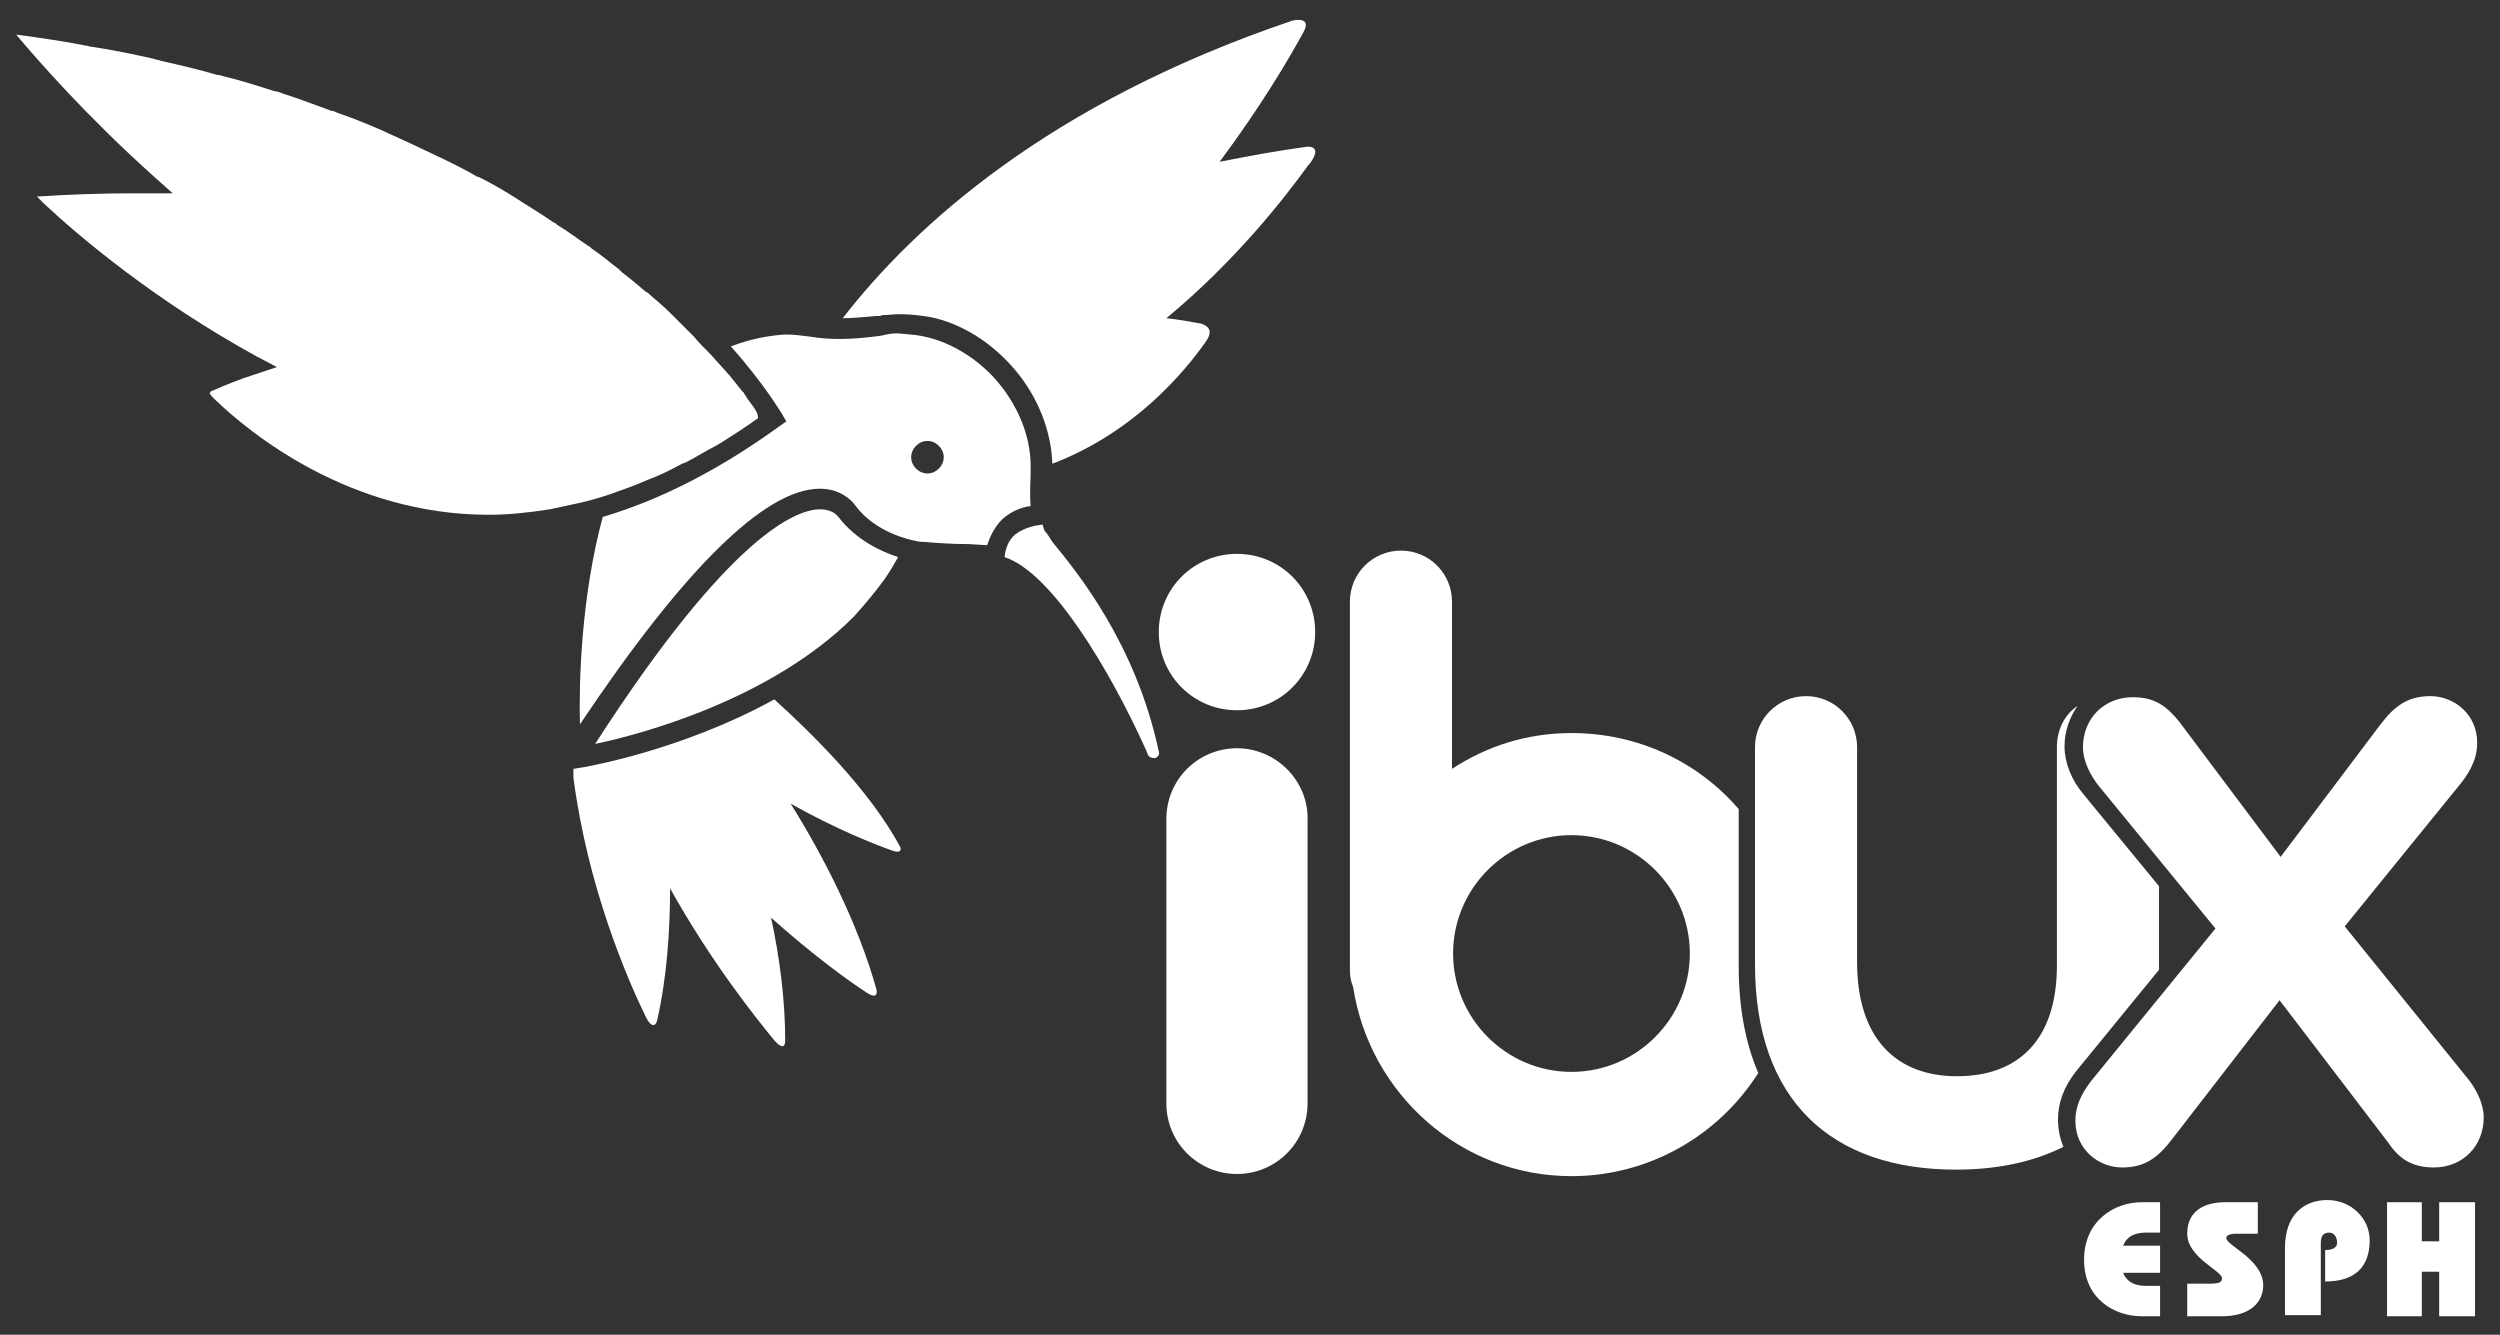 <?xml version="1.0" encoding="utf-8"?>
<!-- Generator: Adobe Illustrator 22.0.0, SVG Export Plug-In . SVG Version: 6.00 Build 0)  -->
<svg version="1.1" id="Layer_1" xmlns="http://www.w3.org/2000/svg" xmlns:xlink="http://www.w3.org/1999/xlink" x="0px" y="0px"
	 viewBox="0 0 230.2 122.9" style="enable-background:new 0 0 230.2 122.9;" xml:space="preserve">
<rect x="0" y="0" width="230.2" height="122.9" fill="#333333" stroke="none"/>
<style type="text/css">
	.st0{fill:#FFFFFF;}
</style>
<g>
	<path class="st0" d="M85.4,43.6c-0.8,0-1.5-0.7-1.5-1.5c0-0.8,0.7-1.5,1.5-1.5c0.8,0,1.5,0.7,1.5,1.5
		C86.9,42.9,86.2,43.6,85.4,43.6 M94.9,43.7l0-0.4c0.1-2.8-1-5.7-3-8.1c-2.1-2.5-5.2-4.2-8.1-4.4l-1.1-0.1l-0.1,0
		c-0.6,0-1,0.1-1.4,0.2c-2.8,0.4-4.8,0.4-6.6,0.1c-0.8-0.1-1.5-0.2-2.3-0.2c-1.5,0.1-3.2,0.4-5,1.1c3.2,3.6,4.6,6.1,4.7,6.2l0.4,0.7
		l-0.7,0.5c-5.4,3.9-10.8,6.7-16.2,8.3c-2,7.4-2.2,15.3-2.1,19.1C62.9,52.5,70.4,45,75.5,45c1.8,0,2.9,1,3.3,1.6
		c1.8,2.4,4.9,3.1,5.5,3.2c0.4,0.1,0.6,0.1,0.8,0.1c1.2,0.1,2.5,0.2,4.1,0.2l1.7,0.1c0.3-0.9,0.7-1.7,1.4-2.4
		c0.8-0.7,1.7-1.1,2.6-1.2C94.8,45.3,94.9,44.2,94.9,43.7"/>
	<path class="st0" d="M76.3,30.7C76.3,30.7,76.3,30.7,76.3,30.7C76.3,30.7,76.4,30.7,76.3,30.7C76.4,30.7,76.3,30.7,76.3,30.7"/>
	<path class="st0" d="M81.4,53.4c0.5-0.7,0.9-1.4,1.3-2.1c-1.5-0.5-3.8-1.5-5.5-3.7c-0.1-0.1-0.5-0.7-1.7-0.7
		c-2.1,0-8.2,2.2-20.7,21.6c4.3-0.9,16.2-4.1,23.8-11.7C79.6,55.7,80.6,54.5,81.4,53.4"/>
	<path class="st0" d="M71.3,64.4c-8.7,4.8-17.8,6.3-17.9,6.3l-0.6,0.1c0,0.3,0,0.5,0,0.8c1.3,10,4.9,18.4,6.6,21.9
		c0.6,1.3,1,0.9,1.1,0.5c0.9-3.9,1.2-8.3,1.2-12.2c3.8,6.8,7.8,11.8,9.6,14c0.8,0.9,1,0.5,1,0c0-3.7-0.5-7.6-1.3-11.3
		c3.8,3.4,7.1,5.8,8.8,6.9c0.9,0.6,1,0.1,0.9-0.3c-1.7-6.1-4.9-12.3-7.9-17.1c4.1,2.3,7.6,3.7,9.3,4.3c0.8,0.3,0.9,0,0.8-0.3
		C80,72.6,74.5,67.3,71.3,64.4"/>
	<path class="st0" d="M144.7,98.7c-6,0-10.9-4.9-10.9-10.9c0-6,4.9-10.9,10.9-10.9c6,0,10.9,4.9,10.9,10.9
		C155.6,93.8,150.7,98.7,144.7,98.7 M160.1,74.5c-3.7-4.3-9.2-7-15.4-7c-4.1,0-7.8,1.2-11,3.3V55.4c0-2.6-2.1-4.7-4.7-4.7
		c-2.6,0-4.7,2.1-4.7,4.7v34c0,0.5,0.1,1,0.3,1.5c1.5,9.8,9.9,17.4,20.1,17.4c7.2,0,13.6-3.8,17.2-9.5c-1.2-2.8-1.8-6.1-1.8-9.8
		V74.5z"/>
	<path class="st0" d="M191.2,98.6l7.6-9.3c0-0.3,0-0.5,0-0.8v-6.9l-6.9-8.4c-1.2-1.4-1.8-3-1.8-4.5c0-1.4,0.5-2.7,1.2-3.7
		c-1.2,0.8-1.9,2.2-1.9,3.8v20.1c0,6.8-3.5,10.2-9.2,10.2c-5.7,0-9.2-3.6-9.2-10.5V68.8c0-2.6-2.1-4.7-4.7-4.7
		c-2.6,0-4.7,2.1-4.7,4.7v20c0,12.5,7,18.9,18.5,18.9c3.8,0,7.1-0.7,9.9-2.1c-0.3-0.7-0.5-1.6-0.5-2.5
		C189.5,101.6,190,100.1,191.2,98.6"/>
	<path class="st0" d="M224.1,107.5c2.7,0,4.6-2,4.6-4.6c0-1.3-0.7-2.6-1.4-3.5l-11.4-14.1l10.8-13.3c0.9-1.2,1.4-2.3,1.4-3.6
		c0-2.7-2.2-4.3-4.3-4.3c-2.1,0-3.3,0.9-4.6,2.6L210,78.9l-9.3-12.4c-1.2-1.5-2.3-2.3-4.3-2.3c-2.7,0-4.6,2-4.6,4.6
		c0,1.3,0.7,2.6,1.4,3.5L204,85.5l-11.5,14.1c-0.9,1.2-1.4,2.3-1.4,3.6c0,2.7,2.2,4.3,4.3,4.3c2.1,0,3.3-0.9,4.6-2.6l9.9-12.8
		l10,13.1C220.9,106.7,222.1,107.5,224.1,107.5"/>
	<path class="st0" d="M113.9,68.9c-3.6,0-6.5,2.9-6.5,6.5v26.2c0,3.6,2.9,6.5,6.5,6.5c3.6,0,6.5-2.9,6.5-6.5V75.5
		C120.5,71.9,117.5,68.9,113.9,68.9"/>
	<path class="st0" d="M113.9,51c-4,0-7.2,3.2-7.2,7.2c0,4,3.2,7.2,7.2,7.2c4,0,7.2-3.2,7.2-7.2C121.1,54.2,117.9,51,113.9,51"/>
	<path class="st0" d="M191.9,116c0,3.6,2.8,5.2,5.3,5.2h1.7v-2.8h-1.3c-0.8,0-1.7-0.2-2.1-1.2h3.4v-2.5h-3.4c0.4-1,1.3-1.2,2.1-1.2
		h1.3v-2.8h-1.7C194.7,110.7,191.9,112.4,191.9,116"/>
	<path class="st0" d="M205,114c0-0.2,0.2-0.4,0.9-0.4h2v-2.9h-3c-1.8,0-3.5,0.7-3.5,2.9c0,2.2,3.2,3.4,3.2,4.1
		c0,0.4-0.3,0.5-1.2,0.5h-2v3h3.2c2.5,0,3.8-1.2,3.8-2.9C208.3,115.9,205,114.7,205,114"/>
	<path class="st0" d="M214.3,110.5c-2.1,0-3.9,1.3-3.9,4.4v6.2h3.3v-6.6c0-0.7,0.2-1,0.8-1c0.4,0,0.7,0.4,0.7,0.9
		c0,0.6-0.6,0.7-1.1,0.7v2.9c2.7,0,4.1-1.3,4.1-3.8C218.2,112.2,216.5,110.5,214.3,110.5"/>
	<polygon class="st0" points="224.6,114.3 223,114.3 223,110.7 219.8,110.7 219.8,121.2 223,121.2 223,117.1 224.6,117.1 
		224.6,121.2 227.9,121.2 227.9,110.7 224.6,110.7 	"/>
	<g>
		<path class="st0" d="M96.2,48.9c0,0-0.1-0.2-0.2-0.6c-0.8,0.1-1.7,0.3-2.5,0.9c-0.6,0.5-0.9,1.2-1,2.1c4.3,1.4,9.6,10.2,13,17.7
			l0.2,0.5c0.1,0.2,0.3,0.3,0.5,0.3c0.1,0,0.1,0,0.2,0c0.2-0.1,0.4-0.3,0.3-0.6c-2.1-9.9-7.5-16.5-9.8-19.3
			C96.6,49.4,96.4,49.1,96.2,48.9"/>
		<path class="st0" d="M65.5,32.8C65.5,32.7,65.5,32.7,65.5,32.8C65.5,32.7,65.5,32.7,65.5,32.8L65.5,32.8"/>
		<path class="st0" d="M53.5,46.2c0.9-0.2,1.9-0.5,2.8-0.8v0C55.4,45.7,54.5,46,53.5,46.2"/>
		<path class="st0" d="M69.4,37.5C69.4,37.5,69.4,37.4,69.4,37.5c-0.3-0.4-0.6-0.8-0.9-1.3c0,0,0-0.1-0.1-0.1
			c-0.4-0.5-0.8-1-1.2-1.5c0,0,0-0.1-0.1-0.1c-0.5-0.6-1-1.1-1.6-1.8c0,0-0.1-0.1-0.1-0.1c-0.5-0.5-1-1-1.5-1.6c0,0,0,0-0.1-0.1
			c-0.6-0.6-1.2-1.2-1.8-1.8c-0.1-0.1-0.1-0.1-0.2-0.2c-0.6-0.6-1.3-1.2-2-1.8c-0.1-0.1-0.2-0.2-0.3-0.2c-0.7-0.6-1.4-1.2-2.2-1.8
			c-0.1-0.1-0.2-0.2-0.3-0.3c-0.8-0.6-1.6-1.3-2.5-1.9c-0.1-0.1-0.2-0.2-0.4-0.3c-0.9-0.6-1.8-1.3-2.8-1.9c-0.1-0.1-0.2-0.2-0.3-0.2
			c-1-0.7-2-1.3-3.1-2c-0.1-0.1-0.2-0.1-0.3-0.2c-1.1-0.7-2.3-1.4-3.5-2c0,0,0,0-0.1,0c-1.2-0.7-2.6-1.4-3.9-2
			c-0.1,0-0.1-0.1-0.2-0.1c-1.3-0.6-2.7-1.3-4.1-1.9c-0.1-0.1-0.3-0.1-0.4-0.2c-1.4-0.6-2.8-1.2-4.3-1.7c-0.2-0.1-0.4-0.2-0.6-0.2
			c-1.4-0.5-2.9-1.1-4.5-1.6c-0.2-0.1-0.5-0.2-0.7-0.2c-1.6-0.5-3.1-1-4.8-1.4C20.5,7,20.3,6.9,20,6.9c-1.7-0.5-3.4-0.9-5.2-1.3
			c-0.2-0.1-0.5-0.1-0.7-0.2C12.3,5,10.4,4.6,8.4,4.3c-0.2,0-0.3-0.1-0.5-0.1c-2-0.4-4.1-0.7-6.3-1c0,0-0.1,0-0.1,0c0,0,0,0,0,0
			C3.6,5.7,8,10.7,14,16.1l1.9,1.7l-3.5,0c-3,0-6,0.1-9,0.3c0.1,0.1,0.3,0.3,0.5,0.5L4,18.7c3.3,3.1,10.3,9,19.6,14.1l1.9,1
			l-2.1,0.7c-1.3,0.4-2.5,0.9-3.9,1.5c-0.1,0-0.1,0.1-0.2,0.2c0,0,0.1,0.2,0.4,0.5c3.3,3.2,12.5,10.7,25.3,10.7
			c1.8,0,3.7-0.2,5.6-0.5c0.9-0.2,1.9-0.4,2.8-0.6c0.9-0.2,1.9-0.5,2.8-0.8c1.1-0.4,2.3-0.8,3.4-1.3c0,0,0,0,0,0
			c1.1-0.4,2.1-0.9,3.2-1.5c0.1,0,0.2-0.1,0.3-0.1c1-0.5,1.9-1.1,2.9-1.6c0.2-0.1,0.3-0.2,0.5-0.3c1.1-0.7,2.2-1.4,3.3-2.2
			C69.8,38.1,69.6,37.8,69.4,37.5"/>
		<path class="st0" d="M80.6,29.1c0,0,0.1,0,0.1,0c0.1,0,0.2,0,0.3,0c0.2-0.1,0.4-0.1,0.7-0.1c1.7-0.2,3.3,0.1,4,0.2
			c2.9,0.6,5.7,2.4,7.8,4.9c2.1,2.5,3.3,5.6,3.4,8.6c7.6-2.9,12.2-8.5,14.1-11.2c0.8-1.1,0.2-1.5-0.4-1.7c-1.1-0.2-2.2-0.4-3.2-0.5
			c6.4-5.3,10.9-11.1,13-14c0,0,0-0.1,0.1-0.1c1.1-1.4,0.5-1.7-0.1-1.7c-2.9,0.4-5.6,0.9-8.1,1.4c3.8-5.1,6.4-9.5,7.7-11.9
			c0.8-1.4-0.6-1.2-1-1.1C96.5,9.5,84.1,20.9,77.6,29.3C78.5,29.3,79.5,29.2,80.6,29.1L80.6,29.1z"/>
	</g>
</g>
</svg>
